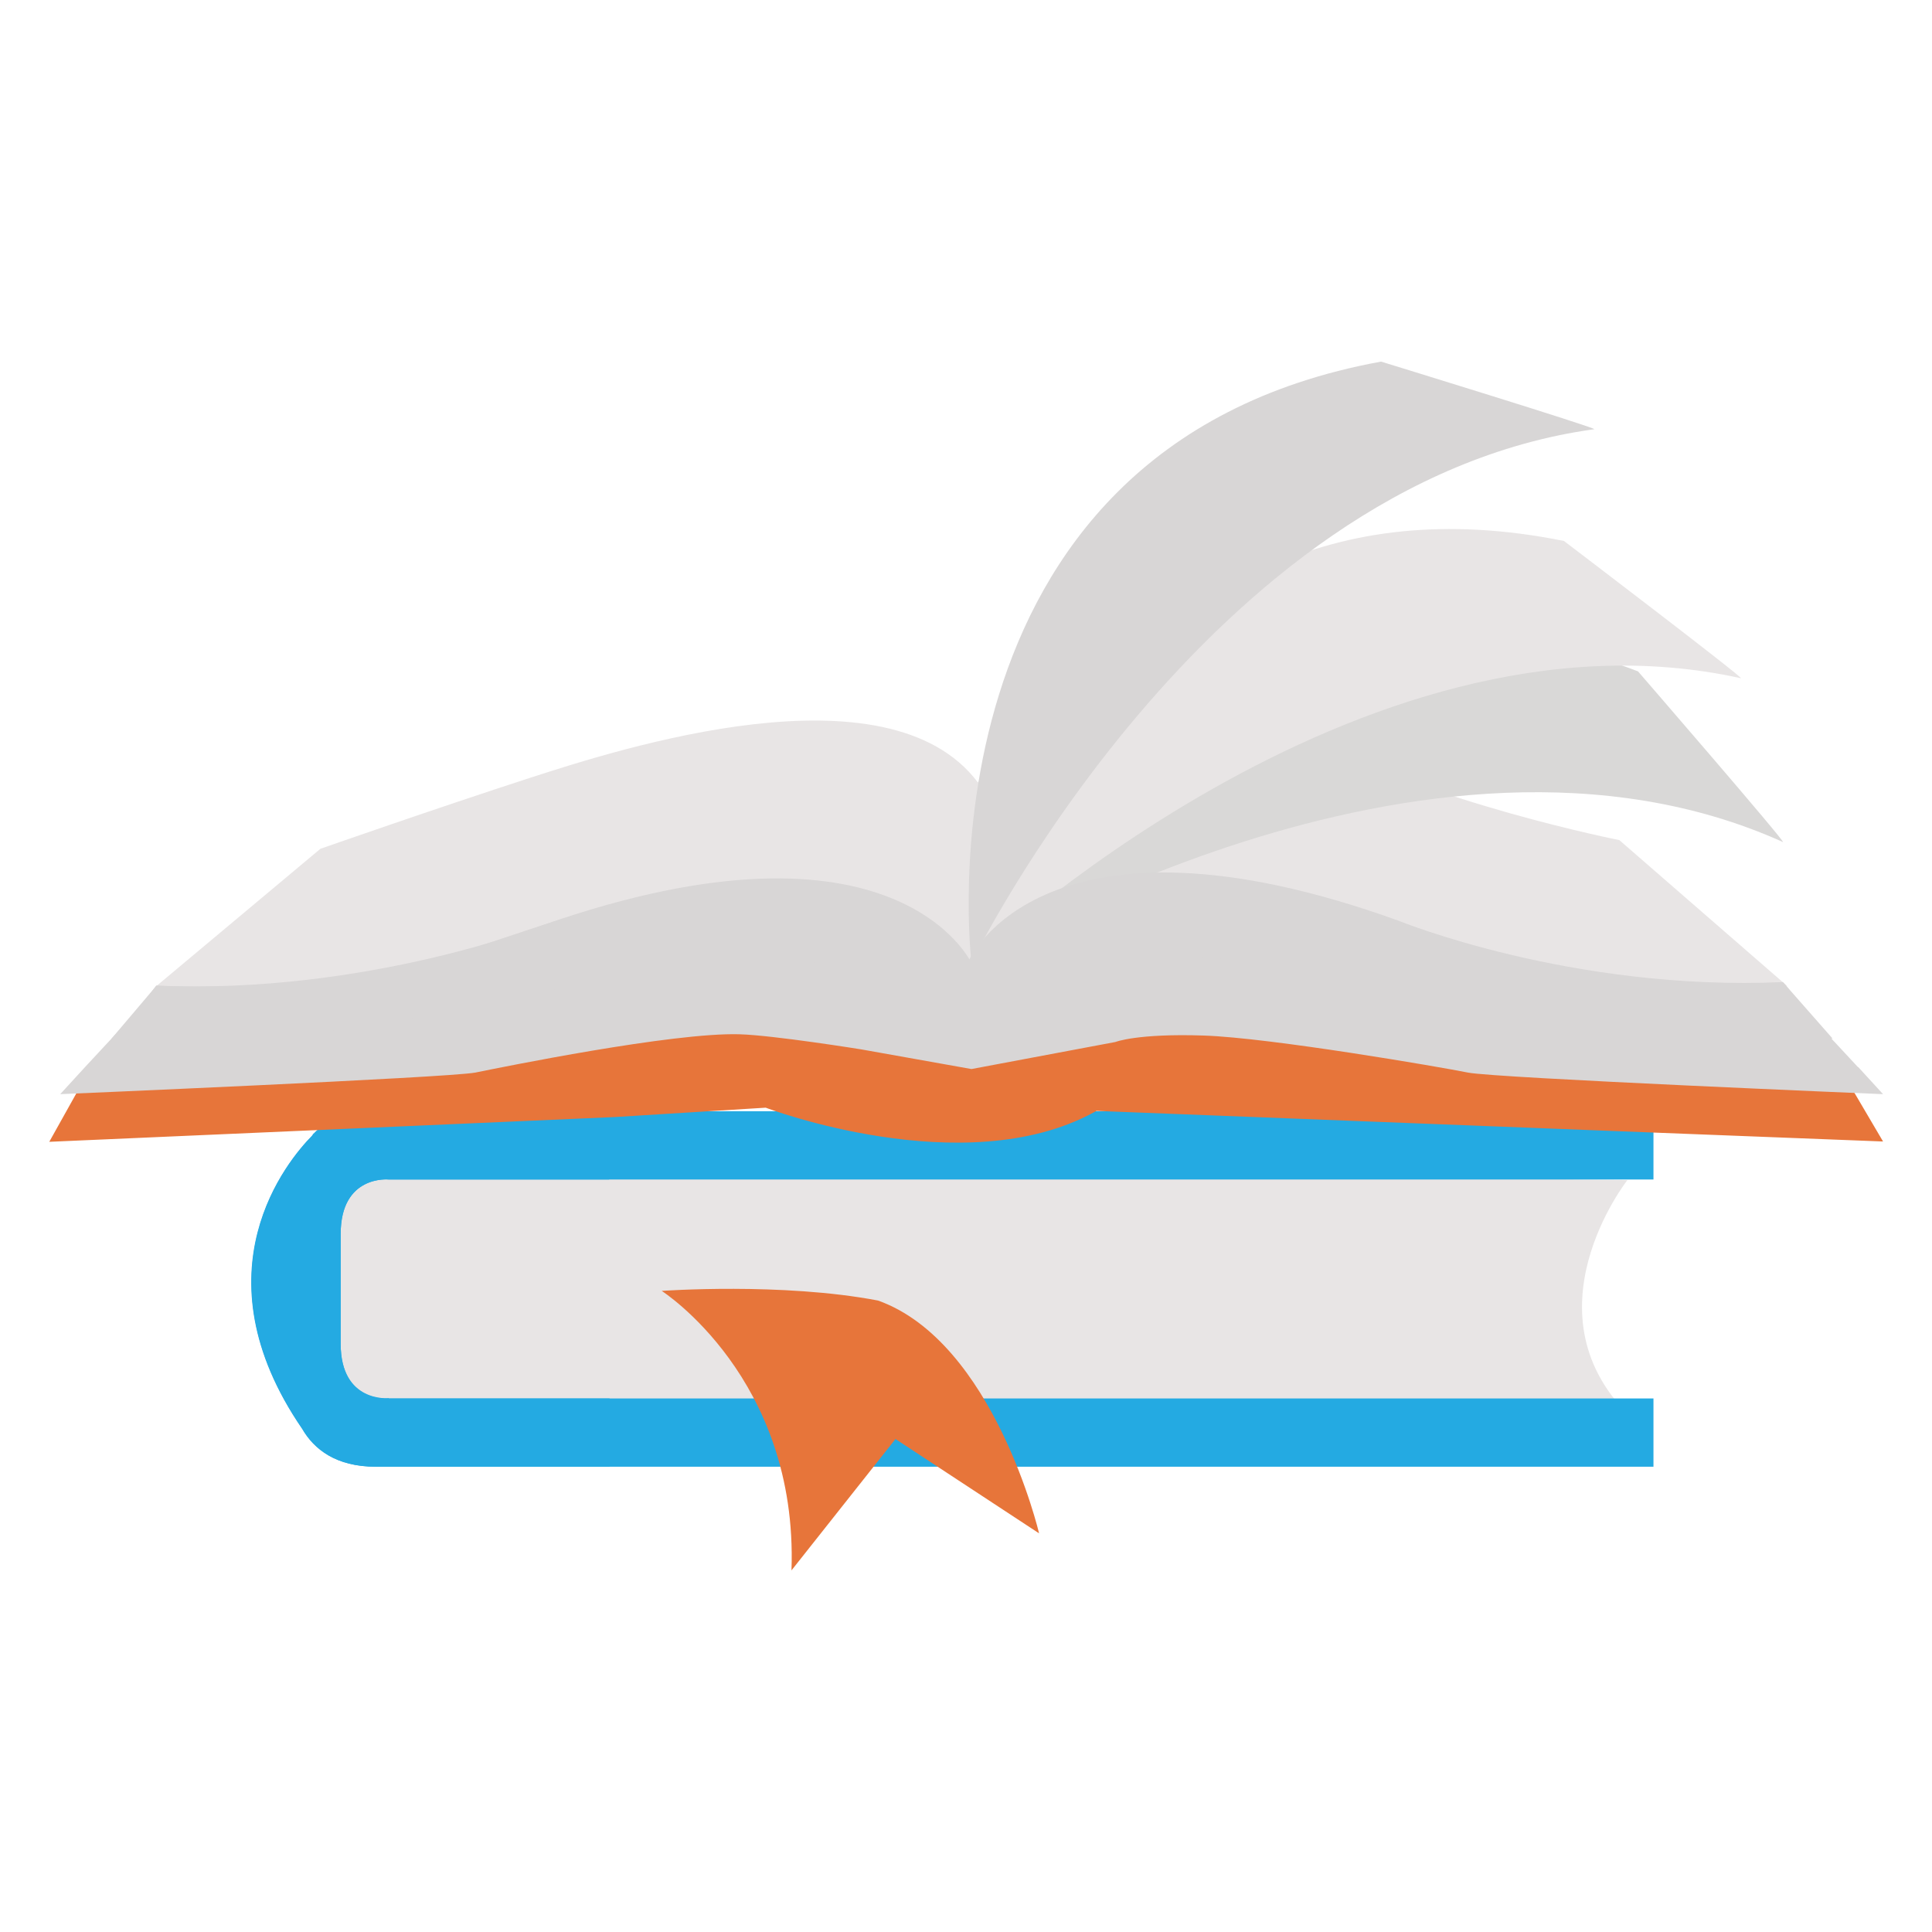 <?xml version="1.0" encoding="UTF-8"?>
<svg xmlns="http://www.w3.org/2000/svg" xmlns:xlink="http://www.w3.org/1999/xlink" id="eVpurR53YSb1" viewBox="0 0 60 60">
  <style>#eVpurR53YSb11_tr {animation: eVpurR53YSb11_tr__tr 3000ms linear infinite normal forwards}@keyframes eVpurR53YSb11_tr__tr { 0% {transform: translate(30.345px,30px) rotate(0deg)} 6.667% {transform: translate(30.345px,30px) rotate(0deg)} 26.667% {transform: translate(30.345px,30px) rotate(-46.909deg)} 53.333% {transform: translate(30.345px,30px) rotate(-46.909deg)} 66.667% {transform: translate(30.345px,30px) rotate(0deg)} 100% {transform: translate(30.345px,30px) rotate(0deg)}} #eVpurR53YSb12_tr {animation: eVpurR53YSb12_tr__tr 3000ms linear infinite normal forwards}@keyframes eVpurR53YSb12_tr__tr { 0% {transform: translate(30.521px,29.775px) rotate(0deg)} 3.333% {transform: translate(30.521px,29.775px) rotate(0deg)} 26.667% {transform: translate(30.521px,29.775px) rotate(-75.673deg)} 46.667% {transform: translate(30.521px,29.775px) rotate(-75.673deg)} 63.333% {transform: translate(30.521px,29.775px) rotate(0deg)} 100% {transform: translate(30.521px,29.775px) rotate(0deg)}} #eVpurR53YSb15_to {animation: eVpurR53YSb15_to__to 3000ms linear infinite normal forwards}@keyframes eVpurR53YSb15_to__to { 0% {transform: translate(30.39px,29.775px)} 66.667% {transform: translate(30.39px,29.775px)} 100% {transform: translate(30.39px,29.775px)}} #eVpurR53YSb15_tr {animation: eVpurR53YSb15_tr__tr 3000ms linear infinite normal forwards}@keyframes eVpurR53YSb15_tr__tr { 0% {transform: rotate(0deg)} 23.333% {transform: rotate(-91.108deg)} 43.333% {transform: rotate(-91.108deg)} 63.333% {transform: rotate(0deg)} 100% {transform: rotate(0deg)}}</style>
  <g>
    <path d="M50.54,36.65c0,0-3.3,4.19.2,7.45h-40.5l-.2-7.97l40.5.52Z" fill="#e8e5e5"></path>
    <path d="M10.58,39.36v-1.04c0-1.84,1.49-1.69,1.49-1.69h39.28v-2.12h-39.69c-.83,0-1.41.24-1.81.59v0c0,0-.07.06-.1.1h-.01c0,0-.04.05-.05.07-.75.76-3.66,4.21-.31,9.1.37.64,1.05,1.18,2.29,1.18h39.68v-2.12h-39.28c0,0-1.49.15-1.49-1.69v-2.37Z" fill="#24aae2"></path>
    <path d="M12.07,43.42c0,0-1.49.15-1.49-1.69v-3.41c0-1.84,1.49-1.69,1.49-1.69h6.85v-2.12h-7.25c-.83,0-1.41.24-1.81.59v0c0,0-.07.06-.1.1h-.01c0,0-.04.05-.05.07-.75.76-3.66,4.21-.31,9.1.37.64,1.05,1.18,2.29,1.18h7.25v-2.12h-6.85Z" fill="#24aae2"></path>
    <path d="M27.27,40.39c-2.98-.57-6.72-.3-6.72-.3s4.24,2.71,4.03,8.68l3.23-4.08l4.46,2.93c0,0-1.4-5.94-5-7.23Z" fill="#e7753a"></path>
  </g>
  <g>
    <path d="M57.48,33.76l-5-1l1.96.88L30.18,30.9L6.48,32.76l-4,1-.95,1.7l17.58-.77v0l4.67-.29c0,0,6.14,2.34,10.18.15.06-.03.09-.05.09-.05l24.43.95-1-1.7Z" fill="#e7753a"></path>
    <path d="M55.49,30.61l-5.2-4.52c0,0-5.88-1.16-9.71-3.24-4.93-2.69-9.2-.39-10.21,1.45-2.8-3.72-11.08-1.06-13.92-.14s-6.5,2.2-6.5,2.2L4.86,30.62l.26.47l25.05-1.17l25.66,1.17-.35-.47Z" fill="#e8e5e5"></path>
    <path d="M57.7,33.14v0l-.65-.7v0l-1.01-1.08v0l-.67-.85c0,0-5.29.29-9.22-.94s-11.76-4.6-15.98.34c-4.22-4.94-12.24-1.46-16.17-.24-3.93,1.23-9.15.94-9.15.94l-.55.75v0L3.29,32.44v0l-.65.7v0l-.77.84c0,0,12.04-.51,12.89-.67.84-.17,6.13-1.25,8.2-1.19c1.06.03,3.79.47,3.79.47l3.42.61l4.47-.84c0,0,.67-.27,2.75-.2c2.07.07,7.36.98,8.2,1.15s12.89.67,12.89.67l-.77-.84Z" fill="#d8d6d6"></path>
    <g id="eVpurR53YSb11_tr" transform="translate(30.345,30) rotate(0)">
      <path d="M55.37,26.15c.14.06-4.5-5.3-4.5-5.3-12.49-4.81-20.7,9.05-20.7,9.05s14.09-8.76,25.2-3.75Z" transform="translate(-30.345,-30)" fill="#d9d8d7"></path>
    </g>
    <g id="eVpurR53YSb12_tr" transform="translate(30.521,29.775) rotate(0)">
      <path d="M54.06,21.06c.15.03-5.49-4.26-5.49-4.26-14.82-2.99-18.4,13.11-18.4,13.11s11.99-11.47,23.88-8.85Z" transform="translate(-30.521,-29.775)" fill="#e8e5e5"></path>
    </g>
    <path d="M30.17,29.91c0,0-2.31-5.03-13.31-1.18c0,0-5.48,2.16-12,1.88l-1.4,1.65c0,0,5.33.62,14.09-1.62c0,0,9.08-2.56,12.62,1.36v-2.09Z" fill="#d8d6d6"></path>
    <path d="M30.09,29.82c0,0,2.32-5.21,13.36-1.22c0,0,5.37,2.19,11.92,1.9l1.54,1.75c0,0-5.35.64-14.15-1.68c0,0-9.11-2.65-12.67,1.41v-2.16Z" fill="#d8d6d6"></path>
    <g id="eVpurR53YSb15_to" transform="translate(30.39,29.775)">
      <g id="eVpurR53YSb15_tr" transform="rotate(0)">
        <path d="M49.51,13.33c.15-.02-6.62-2.1-6.62-2.1C28.21,13.91,30.17,29.9,30.17,29.9s7.27-14.91,19.34-16.57Z" transform="translate(-30.39,-29.775)" fill="#d8d6d6"></path>
      </g>
    </g>
  </g>
</svg>
